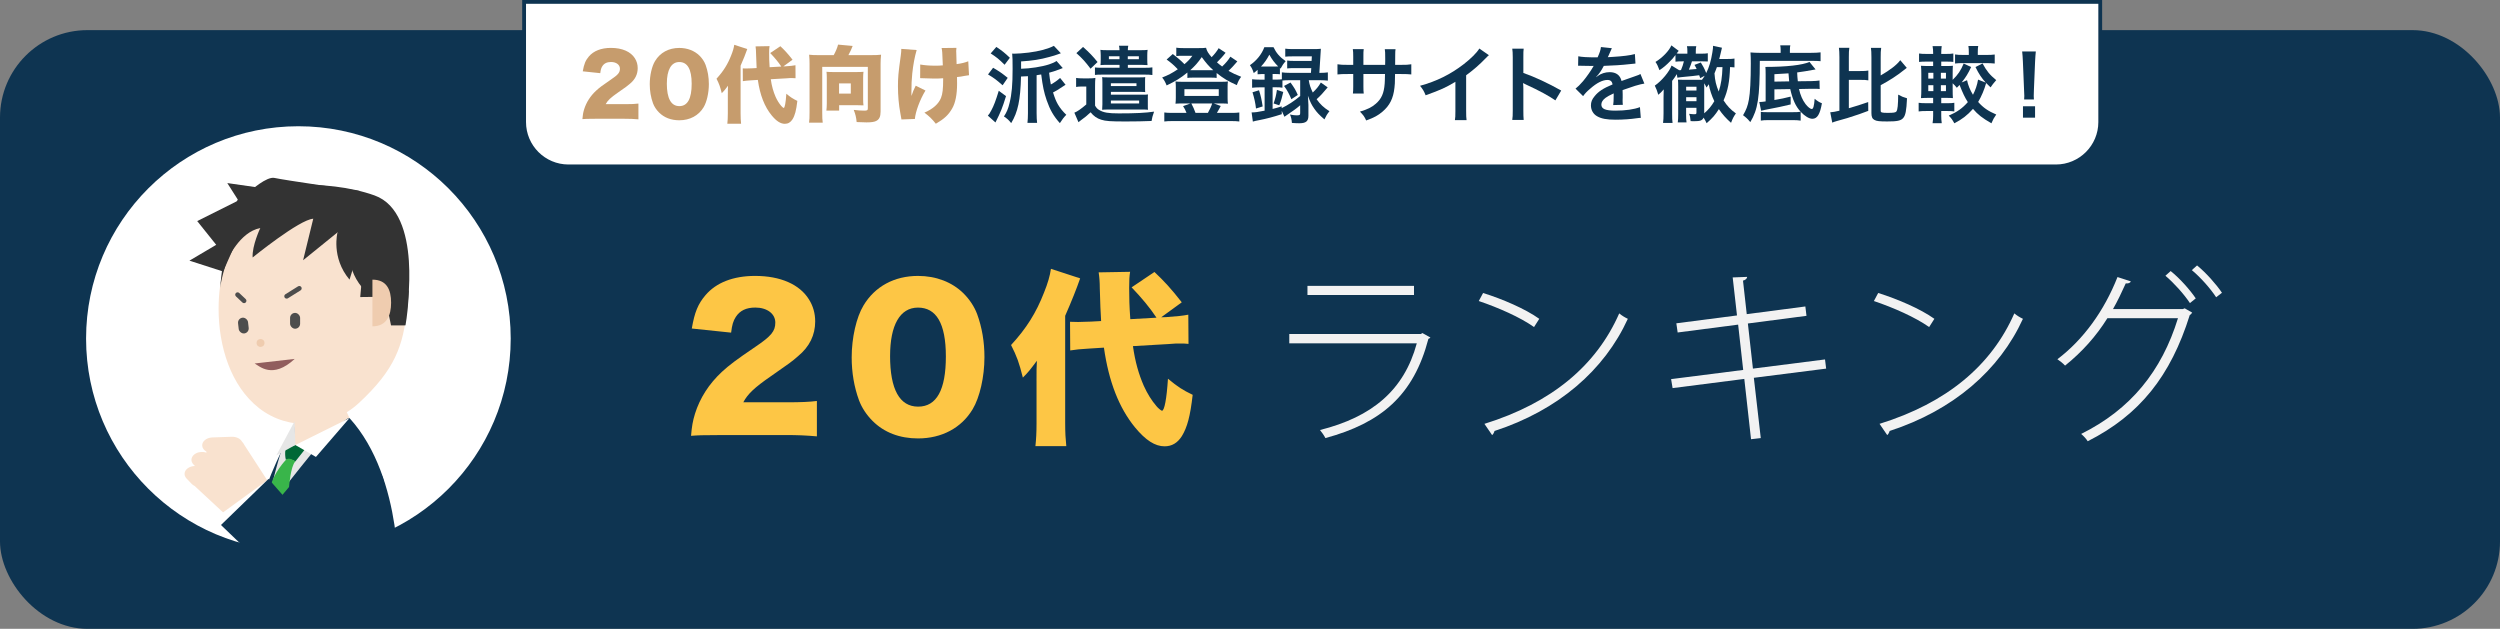 <?xml version="1.0" encoding="UTF-8"?> <svg xmlns="http://www.w3.org/2000/svg" id="Layer_2" viewBox="0 0 1307 328.75"><rect x="0" y="0" width="1307" height="328.75" fill="#808080" stroke="none"/><defs><style>.cls-1{fill:#f2f2f2;}.cls-2{fill:#f9e2cf;}.cls-3{fill:#006837;}.cls-4{fill:#e6e6e6;}.cls-5{fill:#fff;}.cls-6{fill:#efccaf;}.cls-7{fill:#fdc645;}.cls-8{fill:#915d5d;}.cls-9{fill:#333;}.cls-10{fill:#c69c6d;}.cls-11{fill:#0e3451;}.cls-12{fill:#39b54a;}.cls-13{fill:#4d4d4d;}</style></defs><g id="Layer_1-2"><g><rect class="cls-11" y="15.75" width="1307" height="313" rx="45.72" ry="45.72"></rect><circle class="cls-5" cx="156" cy="177" r="111"></circle><g><path class="cls-11" d="m155.65,220.25s-19.45,28.81-31.86,86.5h84.41s3.26-56.53-25.47-88.18l-27.08,1.68Z"></path><path class="cls-4" d="m166.83,232.27s-18.21,22.34-24.83,31.45c0,0-4.14.83,6.62-33.1l18.21,1.66Z"></path><polygon class="cls-2" points="182.73 218.57 178.79 210.06 156.66 219.16 153.59 219.27 154.41 238.89 181.99 218.61 182.73 218.57"></polygon><path class="cls-3" d="m149.45,233.78s-.83,3.22,0,6.65c0,0,1.66-.97,4.97.81l5.79-7.32-5.79-1.27-4.97,1.13Z"></path><polygon class="cls-5" points="154.41 232.65 165.17 238.89 182.73 218.57 154.41 232.65"></polygon><path class="cls-2" d="m212.75,161.2c-1.78,19.6-6.4,32.17-25.19,49.55-14.48,13.39-36.66,14.72-52.12,2.63-14.89-11.64-21.16-32.45-21.16-51.88,0-33.59,17.79-61.24,46.23-61.24,26.89,0,49.73,9.36,52.41,42.13.47,5.8.44,12.21-.16,18.8Z"></path><rect class="cls-13" x="151.65" y="163.58" width="5.25" height="8.28" rx="2.62" ry="2.62"></rect><rect class="cls-13" x="124.62" y="166.06" width="5.25" height="8.28" rx="2.62" ry="2.62" transform="translate(-18.54 15.58) rotate(-6.53)"></rect><path class="cls-8" d="m133.12,190.03c2.59,1.42,9.39,8.33,20.97-2.4"></path><circle class="cls-6" cx="136.21" cy="179.3" r="2.07"></circle><path class="cls-13" d="m149.86,156.13c-.41,0-.82-.21-1.05-.58-.36-.58-.19-1.35.39-1.71l6.62-4.14c.58-.36,1.35-.19,1.71.39.36.58.19,1.35-.39,1.71l-6.62,4.14c-.2.13-.43.19-.66.19Z"></path><path class="cls-13" d="m127.59,158.49c-.31,0-.61-.11-.85-.34l-3.38-3.19c-.5-.47-.52-1.26-.05-1.75.47-.5,1.26-.52,1.75-.05l3.38,3.19c.5.47.52,1.26.05,1.75-.24.26-.57.39-.9.39Z"></path><path class="cls-11" d="m190.41,304.68h-33.93l12.86-53.6c2.26-8.62,11.08-13.78,19.71-11.51h0c8.62,2.26,13.78,11.08,11.51,19.71l-10.14,45.41Z"></path><polygon class="cls-4" points="154 220.25 144.48 238.06 154.41 232.65 154 220.25"></polygon><path class="cls-12" d="m149.45,240.43s-6.53,6.73-8.23,14.59c0,0,.05,8.21,0,11.35l9.89-11.76s.83-11.02,3.31-13.37c0,0-3.31-2.58-4.97-.81Z"></path><path class="cls-9" d="m212.51,163.58s8.88-52.21-16.68-61.4c-25.56-9.19-63.01-5.62-69.84,0-6.83,5.62-10.96,48.33-10.96,48.33,0,0,4.97-33.46,23.72-38.08,18.75-4.62,45.28-7,52.69,6.83,7.4,13.82,22.72,33.87,21.08,44.33Z"></path><polygon class="cls-9" points="153.59 100.68 118.83 95.71 124.62 104.82 103.1 115.58 113.03 127.99 99.03 136.27 116.64 141.94 126.69 119.23 153.59 100.68"></polygon><path class="cls-9" d="m118.79,136.06s6.39-14.83,17.29-16.83c0,0-4.38,9.18-4,15.38,0,0,24.42-19.83,31.69-20.26l-5.31,21.71,18.01-14.58,13.36,17.27-1.5,16.55,7.52-.09,17.08-12.81s-4.72-40.57-42.09-39.07c-37.37,1.49-47.9,6.87-52.03,32.73Z"></path><path class="cls-9" d="m211.99,170.09c.83-4.74,1.49-10.61,1.73-17.81l-5.5-17.19-10.6,7.8s4.26,14.19,6.82,27.24c2.52.03,5.03,0,7.55-.03Z"></path><path class="cls-6" d="m194.7,146.2c7.47,0,9.77,5.26,9.77,12s-2.3,12.41-9.77,12.41"></path><path class="cls-2" d="m142,254.61l-14.21-21.91-.61-1.03c-.18-.3-.42-.58-.68-.83-.89-1.54-2.98-2.58-5.36-2.5l-10.12.35c-3.07.11-5.45,2.04-5.31,4.33h0c.08,1.27.94,2.37,2.2,3.08,0,.18,0,.36.02.54-1.74-.58-3.83-.49-5.5.39h0c-2.51,1.32-3.1,3.91-1.31,5.77l.79.83c-1.07.02-2.14.27-3.08.76-2.51,1.32-3.1,3.91-1.31,5.77l2.72,2.85c.41.43.92.78,1.49,1.05l15.76,14.62,24.52-14.07Z"></path><polygon class="cls-5" points="120.48 272.68 115.52 268.68 139.56 251.19 140.39 255.85 120.48 272.68"></polygon><polygon class="cls-11" points="177.93 293.22 140.39 250.36 115.52 274.47 146.99 304.68 182.97 304.68 177.93 293.22"></polygon><path class="cls-9" d="m130.89,99.85s8.52-7.82,12.71-6.81c4.19,1.01,44.48,6.81,44.48,6.81h-57.2Z"></path><path class="cls-9" d="m176.45,121.48s-3.47,13.13,6.28,24.71l5.35-16.98-11.63-7.74Z"></path><path class="cls-9" d="m183.07,125.62s-3.47,13.13,6.28,24.71l5.35-16.98-11.63-7.74Z"></path></g><g><path class="cls-7" d="m375.96,227.46c-8.81,0-11.06.1-14.68.39.39-4.8.88-7.73,2.06-11.55,2.54-8.12,7.24-15.56,14.1-21.93,3.72-3.43,7.44-6.26,17.42-13.02,8.42-5.68,10.47-8.22,10.47-12.73s-4.21-7.83-10.47-7.83c-4.7,0-8.03,1.57-10.18,4.89-1.37,2.15-1.96,4.11-2.45,8.22l-20.56-2.15c1.47-8.52,3.23-12.82,7.15-17.42,5.58-6.56,14.49-10.08,25.94-10.08,13.21,0,23.3,4.4,28.19,12.33,2.15,3.43,3.23,7.24,3.23,11.45,0,7.15-2.94,13.21-9,18.21-3.23,2.84-4.21,3.52-14.19,10.47-8.52,5.87-12.14,9.3-14.39,13.61h22.81c7.34,0,11.84-.2,15.66-.69v18.5c-5.68-.49-9.79-.69-16.74-.69h-34.36Z"></path><path class="cls-7" d="m456.23,220.12c-3.23-3.23-5.68-6.95-7.15-10.87-2.54-6.95-3.82-14.49-3.82-22.42,0-10.28,2.45-20.95,6.17-27.11,5.97-9.98,16.15-15.47,28.48-15.47,9.5,0,17.82,3.23,23.79,9.1,3.23,3.23,5.68,6.95,7.15,10.87,2.54,6.95,3.82,14.49,3.82,22.51,0,10.28-2.45,21.04-6.17,27.21-5.87,9.79-16.15,15.27-28.58,15.27-9.59,0-17.72-3.13-23.69-9.1Zm9.1-34.06c0,17.52,4.99,26.53,14.68,26.53s14.49-8.81,14.49-26.23-5.09-25.55-14.58-25.55-14.58,9.3-14.58,25.25Z"></path><path class="cls-7" d="m541.89,199.07c0-5.29,0-7.34.2-10.47-3.72,4.99-4.41,5.87-7.34,8.81-1.96-7.83-3.13-11.06-6.17-17.03,8.03-8.71,13.12-16.84,17.23-27.41,1.96-4.8,3.13-8.91,3.62-12.43l15.27,4.99q-2.84,8.22-7.83,19.58v55.99c0,5.19.2,8.32.59,12.14h-16.15c.39-3.62.59-6.95.59-12.14v-22.02Zm50.41-18.11c1.17,8.22,3.03,14.68,5.68,20.75,1.86,4.11,4.11,7.73,6.66,10.67.78.98,2.45,2.35,2.84,2.35,1.27,0,2.45-6.17,3.13-16.74,5.19,4.31,7.63,5.87,12.92,8.42-1.27,11.16-2.84,17.03-5.68,21.63-2.25,3.52-5.19,5.29-9,5.29-4.99,0-9.89-3.13-15.47-9.89-8.32-10.18-13.7-23.79-16.25-41.7l-7.73.49c-4.89.29-6.85.49-9.89.98l-.1-14.98c2.84.1,3.13.1,4.21.1,1.57,0,5.09-.1,6.75-.2l5.29-.29q-.39-5.87-.69-17.13c0-3.13-.2-5.78-.59-8.32l16.44-.29c-.39,2.35-.49,4.31-.49,8.32,0,5.58.1,9.4.59,16.44l13.7-.78c-3.52-5.29-7.93-10.57-13.02-15.86l11.94-8.03c5.19,4.89,8.71,8.71,14.29,15.86l-10.77,7.83,2.64-.1c5.68-.39,8.52-.69,11.55-1.27l.1,15.27c-1.86-.2-2.84-.2-4.21-.2-1.96,0-3.03,0-6.26.29l-18.6,1.08Z"></path></g><g><path class="cls-1" d="m747.85,176.46c-.29.29-.69.59-1.08.69-7.73,29.56-24.67,43.95-53.84,51.88-.68-1.37-1.96-3.13-2.84-4.21,27.21-6.85,43.95-20.75,50.61-45.32h-66.66v-4.89h68.81l.78-.49,4.21,2.35Zm-8.61-22.22h-55.7v-4.8h55.7v4.8Z"></path><path class="cls-1" d="m775.36,153.17c10.28,3.23,22.12,8.32,29.37,13.51l-2.74,4.31c-7.15-5.09-18.7-10.18-28.88-13.61l2.25-4.21Zm.69,68.42c35.24-10.96,58.54-30.54,70.48-57.75,1.37,1.17,3.03,2.15,4.5,2.84-12.24,26.82-36.32,47.77-69.69,58.63-.2.78-.78,1.86-1.27,2.15l-4.01-5.87Z"></path><path class="cls-1" d="m916.91,197.51l3.62,31.52-5.09.59-3.52-31.52-37.49,4.8-.78-4.7,37.69-4.8-2.64-23.69-31.62,4.11-.69-4.8,31.71-4.11-2.25-19.87,7.54-.29c0,.88-.88,1.66-2.15,1.96l1.96,17.52,30.64-4.01.59,4.89-30.64,4.01,2.64,23.59,37.69-4.8.59,4.8-37.78,4.8Z"></path><path class="cls-1" d="m981.92,153.17c10.28,3.23,22.12,8.32,29.37,13.51l-2.74,4.31c-7.15-5.09-18.7-10.18-28.88-13.61l2.25-4.21Zm.69,68.42c35.24-10.96,58.54-30.54,70.48-57.75,1.37,1.17,3.03,2.15,4.5,2.84-12.24,26.82-36.32,47.77-69.69,58.63-.2.78-.78,1.86-1.27,2.15l-4.01-5.87Z"></path><path class="cls-1" d="m1146.08,163.44c-.29.49-.78.98-1.27,1.27-9.98,31.91-26.23,52.27-53.35,65.97-.78-1.27-2.15-2.74-3.43-3.82,25.84-12.82,42.09-32.79,50.61-60.49h-36.9c-5.87,9.4-13.21,17.62-22.12,24.77-.98-1.08-2.54-2.35-4.01-3.33,13.61-10.28,24.47-25.35,31.42-42.97l6.95,2.25c-.29.88-1.37,1.17-2.64,1.08-2.06,4.6-4.31,9.3-6.66,13.41h36.51l.98-.39,3.92,2.25Zm-11.26-21.73c4.7,3.72,10.18,9.89,13.12,14.29l-3.04,2.45c-3.13-4.7-8.22-10.38-12.82-14.29l2.74-2.45Zm13.8-2.94c4.7,3.82,10.08,9.89,13.02,14.29l-3.03,2.35c-3.03-4.6-8.03-10.28-12.72-14.19l2.74-2.45Z"></path></g><g><path class="cls-5" d="m274,1h824v62.82c0,12.79-10.38,23.18-23.18,23.18H297.18c-12.79,0-23.18-10.38-23.18-23.18V1h0Z"></path><path class="cls-11" d="m1074.82,88H297.18c-13.33,0-24.18-10.85-24.18-24.18V0h826v63.82c0,13.33-10.85,24.18-24.18,24.18ZM275,2v61.82c0,12.23,9.95,22.18,22.18,22.18h777.65c12.23,0,22.18-9.95,22.18-22.18V2H275Z"></path></g><g><path class="cls-10" d="m311.02,62.1c-3.92,0-4.92.04-6.54.17.17-2.14.39-3.44.92-5.14,1.13-3.62,3.22-6.93,6.28-9.76,1.65-1.52,3.31-2.79,7.76-5.8,3.75-2.53,4.66-3.66,4.66-5.67s-1.88-3.49-4.66-3.49c-2.09,0-3.57.7-4.53,2.18-.61.96-.87,1.83-1.09,3.66l-9.15-.96c.65-3.79,1.44-5.71,3.18-7.76,2.48-2.92,6.45-4.49,11.55-4.49,5.88,0,10.37,1.96,12.55,5.49.96,1.52,1.44,3.22,1.44,5.1,0,3.18-1.31,5.88-4.01,8.11-1.44,1.26-1.87,1.57-6.32,4.66-3.79,2.61-5.4,4.14-6.41,6.06h10.15c3.27,0,5.27-.09,6.97-.31v8.24c-2.53-.22-4.36-.3-7.45-.3h-15.3Z"></path><path class="cls-10" d="m344.57,58.84c-1.44-1.44-2.53-3.09-3.18-4.84-1.13-3.09-1.7-6.45-1.7-9.98,0-4.58,1.09-9.33,2.75-12.07,2.66-4.45,7.19-6.89,12.68-6.89,4.23,0,7.93,1.44,10.59,4.05,1.44,1.44,2.53,3.09,3.18,4.84,1.13,3.09,1.7,6.45,1.7,10.02,0,4.58-1.09,9.37-2.75,12.11-2.62,4.36-7.19,6.8-12.72,6.8-4.27,0-7.89-1.39-10.55-4.05Zm4.05-15.17c0,7.8,2.22,11.81,6.54,11.81s6.45-3.92,6.45-11.68-2.27-11.37-6.49-11.37-6.49,4.14-6.49,11.24Z"></path><path class="cls-10" d="m380.52,49.47c0-2.35,0-3.27.09-4.66-1.66,2.22-1.96,2.61-3.27,3.92-.87-3.49-1.39-4.92-2.75-7.58,3.57-3.88,5.84-7.5,7.67-12.2.87-2.14,1.39-3.97,1.61-5.53l6.8,2.22q-1.26,3.66-3.49,8.72v24.93c0,2.31.09,3.7.26,5.4h-7.19c.17-1.61.26-3.09.26-5.4v-9.81Zm22.44-8.06c.52,3.66,1.35,6.54,2.53,9.24.83,1.83,1.83,3.44,2.96,4.75.35.44,1.09,1.05,1.26,1.05.57,0,1.09-2.75,1.39-7.45,2.31,1.92,3.4,2.61,5.75,3.75-.57,4.97-1.26,7.58-2.53,9.63-1,1.57-2.31,2.35-4.01,2.35-2.22,0-4.4-1.39-6.88-4.4-3.71-4.53-6.1-10.59-7.23-18.56l-3.44.22c-2.18.13-3.05.22-4.4.44l-.04-6.67c1.26.04,1.39.04,1.88.04.7,0,2.27-.04,3.01-.09l2.35-.13q-.17-2.61-.3-7.63c0-1.39-.09-2.57-.26-3.7l7.32-.13c-.18,1.05-.22,1.92-.22,3.7,0,2.48.04,4.18.26,7.32l6.1-.35c-1.57-2.35-3.53-4.71-5.8-7.06l5.32-3.57c2.31,2.18,3.88,3.88,6.36,7.06l-4.79,3.49,1.18-.04c2.53-.17,3.79-.3,5.14-.57l.04,6.8c-.83-.09-1.26-.09-1.87-.09-.87,0-1.35,0-2.79.13l-8.28.48Z"></path><path class="cls-10" d="m435.87,28.81c.96-1.7,1.92-3.92,2.27-5.49l7.63.7c-.52,1.44-1.18,2.83-2.22,4.79h12.29c2.14,0,3.27-.04,4.79-.22-.18,1.74-.26,3.09-.26,4.75v24.97c0,2.7-.7,4.18-2.4,4.97-.96.48-2.66.7-4.97.7-.92,0-3.36-.09-5.14-.17-.26-2.53-.61-4.01-1.53-6.36,1.96.26,4.05.39,5.54.39s1.83-.22,1.83-1.26v-21.62h-23.84v23.71c0,2.79.04,3.92.26,5.45h-7.15c.22-1.52.26-2.66.26-5.45v-25.28c0-1.61-.04-2.96-.22-4.79,1.48.17,2.62.22,4.75.22h8.11Zm15.38,22.75c0,1.66.04,2.57.18,3.53-1.18-.04-2.4-.09-3.36-.09h-9.37v2.83h-6.67c.13-1.22.22-2.31.22-3.7v-13.51c0-1.31-.04-2.09-.17-3.09,1.09.09,1.83.13,3.18.13h12.86c1.39,0,2.27-.04,3.31-.13-.13,1-.18,1.92-.18,3.27v10.76Zm-12.59-2.61h6.14v-5.36h-6.14v5.36Z"></path><path class="cls-10" d="m479.23,26.15c-1.09,3.75-1.83,7.8-2.31,12.38-.3,2.7-.44,5.97-.44,10.02,0,0,0,.39.04,1.61.61-1.92,1.26-3.53,2.22-5.36l5.1,2.53c-2.83,4.58-5.27,11.16-5.54,14.86l-7.02.26q-.13-.92-.61-3.44c-.79-4.14-1.22-9.2-1.22-13.81s.17-6.84,1.48-16.21c.22-1.66.26-2.31.26-3.44l8.02.61Zm1.87,7.58c2.22.39,4.71.61,7.85.61,1.61,0,2.7-.04,3.96-.17-.3-7.41-.3-7.5-.65-9.06l7.76-.09c-.09.83-.13,1.18-.13,1.66,0,.17,0,.44.04.83.04.83.09,2.88.18,6.01,2.53-.35,4.31-.78,6.1-1.48l.39,7.28c-.74.09-1,.13-2.53.39-1.57.31-1.66.35-3.75.57.04,2.09.04,2.53.04,3.53,0,5.58-.87,9.98-2.57,12.9-1.92,3.36-4.1,5.4-8.54,7.98-2.01-2.53-3.44-3.92-5.97-5.8,4.53-1.96,7.41-4.58,8.67-7.71.83-2.09,1.13-4.66,1.13-9.76v-.52c-1.7.13-2.79.17-4.66.17-1.66,0-3.05-.04-4.58-.13q-1.44-.09-2.79-.09l.04-7.1Z"></path></g><g><path class="cls-11" d="m525.95,50.25c-1.96,6.32-2.74,8.24-5.53,13.77l-3.97-3.57c.65-.7.96-1.13,1.83-2.79,1.31-2.4,2.31-5.1,3.88-10.2l3.79,2.79Zm-6.75-14.82c3.4,2,4.49,2.75,7.63,5.27l-2.66,3.88c-3.49-3.05-4.27-3.62-7.63-5.67l2.66-3.49Zm1.7-10.9c3.05,2.05,4.36,3.09,7.06,5.67l-2.75,3.66c-3.05-3.01-4.18-3.92-7.28-5.93l2.96-3.4Zm36.17,19.79c-.61.39-1.04.7-1.35.87-2.88,1.92-3.31,2.18-5.19,3.14.91,2.92,1.61,4.62,2.53,6.23,1.18,2,2.48,3.62,4.4,5.45-1.31,1.35-2.09,2.35-3.36,4.36-3.27-3.62-5.14-6.89-6.88-11.9-1.44-4.18-2.09-7.37-2.88-13.55-.83.13-1.26.22-2.4.39v19.87c0,2.18.09,3.7.26,5.06h-5.05c.17-1.53.26-3.09.26-5.06v-19.35q-1.53.09-3.62.17c-.31,12.33-1.61,18.52-5.14,24.36-1.26-1.61-2.01-2.27-3.79-3.49,1.39-2.09,2.22-3.97,2.92-6.97,1.18-4.66,1.61-9.67,1.61-17.82,0-4.58-.04-6.06-.22-8.06.74.04.96.04,1.18.04,1.74,0,4.4-.22,7.45-.57,5.54-.7,10.24-1.96,13.16-3.53l3.66,3.88q-.44.13-1.22.44c-1.39.52-2.88,1-4.75,1.48-5.05,1.39-8.85,1.96-14.82,2.35v3.83c4.71-.09,10.89-1.05,14.6-2.27,1.7-.57,2.92-1.09,3.92-1.79l3.27,3.7c-.44.17-.61.22-1,.39-1.92.78-3.84,1.44-6.14,2.05.26,2.57.48,4.01.91,6.14,1.92-1.05,3.27-2,4.84-3.4l2.83,3.53Z"></path><path class="cls-11" d="m562.6,40.75c1.13.17,1.87.22,3.49.22h3.27c1.22,0,2.27-.04,3.31-.22-.13,1.35-.17,2.4-.17,4.75v9.72c.7,1.18,1.22,1.74,2.13,2.27,2.22,1.35,4.71,1.79,10.24,1.79,8.93,0,13.9-.26,18.48-.92-.83,2.35-1.04,3.23-1.31,4.88-3.88.17-8.76.26-13.51.26-7.97,0-10.46-.17-12.81-.92-2.18-.65-4.01-1.92-5.54-3.88-2.13,1.96-3.01,2.7-5.1,4.18-.48.39-.87.65-1.26,1l-2.14-4.97c1.57-.61,3.53-2,6.23-4.31v-9.37h-2.4c-1.18,0-1.79.04-2.92.22v-4.71Zm3.62-16.21c3.49,3.14,4.92,4.62,7.58,7.89l-3.66,3.49c-2.62-3.49-4.36-5.45-7.41-8.15l3.49-3.23Zm12.2,9.37c-1.44,0-2.18.04-3.09.13.09-.83.13-1.44.13-2.92v-2.18c0-1-.09-1.83-.17-2.88.96.13,1.7.17,3.14.17h6.84c-.04-1.18-.09-1.57-.26-2.31h4.84c-.13.7-.22,1.18-.22,2.31h7.19c1.39,0,2.14-.04,3.14-.17-.13,1.09-.17,1.83-.17,2.88v2.18c0,1.13.04,2.09.13,2.92-.44-.04-.52-.04-1-.04-1.22-.04-1.92-.09-2.09-.09h-7.19v1.53h8.85c1.83,0,2.88-.04,3.97-.22v4.01c-1.13-.17-2.18-.22-3.97-.22h-22.14c-2.05,0-3.01.04-3.92.17v-3.92c1,.13,1.96.17,3.92.17h8.94v-1.53h-6.84Zm.57,23.36c-.83,0-2.05.04-2.79.13.09-1.05.13-1.74.13-2.83v-11.55c0-1.13-.04-1.96-.13-2.7.61.09,1.31.13,2.74.13h17.04c1.48,0,2.18-.04,2.75-.13-.09.57-.09,1.18-.09,2.35v3.09c0,1.26,0,1.79.09,2.4-.65-.09-1.53-.13-2.7-.13h-15.25v1.48h16.65c1.26,0,2.13-.04,2.74-.13-.09.57-.09,1.13-.09,2.35v3.31c0,1.18,0,1.7.09,2.35-.61-.09-1.61-.13-2.79-.13h-18.39Zm.74-27.85v1.53h5.54v-1.53h-5.54Zm1.04,15.56h13.38v-1.44h-13.38v1.44Zm14.77,9.11v-1.53h-14.77v1.53h14.77Zm-5.93-23.14h5.79v-1.53h-5.79v1.53Z"></path><path class="cls-11" d="m646.88,32.08c-.35.35-.39.39-.79.92-1.04,1.26-2.53,2.83-3.83,4.05,2.13,1.22,3.66,1.92,6.62,3.09-1.09,1.48-1.57,2.4-2.27,4.36-4.58-2.05-6.93-3.44-10.55-6.32v2.57c-.87-.13-1.44-.17-2.92-.17h-9.63c-1.13,0-1.96.04-2.74.17v-2.83c-3.66,2.96-6.06,4.45-10.85,6.75-.74-1.87-1.39-3.01-2.35-4.14,3.14-1.22,5.23-2.31,8.19-4.31-2.27-2.35-3.49-3.4-5.84-5.1l3.22-2.88c2.4,1.83,4.27,3.44,6.1,5.32,2.05-1.79,2.74-2.53,4.14-4.4h-5.75c-.87,0-1.66.04-2.66.17v-4.4c1.09.17,1.79.22,3.62.22h8.19c2.05,0,2.83-.04,3.75-.17.48,1.79,1.09,2.83,2.92,4.92,1.61-1.66,2.88-3.31,3.66-4.71l3.62,2.4c-1.13,1.53-3.01,3.57-4.49,5.01,1.09.96,1.61,1.39,2.7,2.18,1.87-1.74,3.36-3.53,4.31-5.14l3.62,2.44Zm-26.58,26.93c-.39-1.13-1.13-2.57-1.79-3.53l3.84-1.39h-4.66c-1.44,0-2.35.04-3.14.13.13-1.18.17-1.92.17-3.18v-5.49c0-1.13-.04-1.96-.17-2.96,1.13.13,2,.17,3.44.17h20.57c1.53,0,2.35-.04,3.4-.17-.13.96-.17,1.66-.17,2.92v5.53c0,1.48.04,2.18.17,3.18-.83-.09-1.7-.13-3.14-.13h-4.23l3.62,1.31c-.7,1.31-1.7,3.18-2.01,3.62h7.45c2.05,0,3.01-.04,4.27-.22v4.71c-1.31-.17-2.44-.22-4.53-.22h-30.16c-2.09,0-3.18.04-4.53.22v-4.71c1.26.17,2.18.22,4.23.22h7.37Zm-1.09-8.85h17.96v-3.53h-17.96v3.53Zm13.99-13.47h1.09c-2.35-2.09-3.83-3.83-6.01-6.84-1.92,2.79-3.57,4.66-6.01,6.84h10.94Zm-1.7,22.31c.96-1.7,1.83-3.57,2.22-4.92h-10.89c.92,1.7,1.53,3.14,2.18,4.92h6.49Z"></path><path class="cls-11" d="m660.04,38.7c-.96,0-1.61.04-2.57.13v-2.31c-.83.74-1.09.96-2.01,1.7-.57-1.79-1-2.7-2-4.14,3.57-2.48,6.14-5.71,7.54-9.41h4.79c1.48,3.09,3.09,4.97,6.36,7.32-1.22,1.35-1.83,2.27-2.66,3.88l-.35-.31v3.27c-.96-.13-1.35-.13-2.57-.13h-1.26v2.92h1.74c1.31,0,2.27-.04,3.1-.17v-3.62c1.22.17,2.44.26,4.18.26h11.03c.09-1.31.13-1.74.17-2.48h-8.63c-1.96,0-2.88.04-3.96.17v-4.14c1.09.17,1.92.22,3.96.22h8.8c.09-1.09.09-1.22.13-2.4h-9.76c-1.83,0-3.09.04-4.14.17v-4.18c1.22.17,2.4.22,4.36.22h10.24c1.79,0,2.96-.04,4.01-.17q-.13,1-.26,4.23c-.13,2.27-.35,6.1-.52,8.37h.26c1.83,0,3.01-.09,4.18-.26v4.31c-1.18-.13-2.53-.22-4.14-.22h-5.84c.39,2.4.83,3.79,2.09,6.45,1.96-1.87,3.05-3.18,4.23-5.23l3.57,2.53c-2.18,2.66-4.01,4.66-5.79,6.19,1.92,2.7,3.62,4.31,6.71,6.28-1.18,1.48-1.79,2.48-2.62,4.27-2.79-2.4-3.92-3.62-5.32-5.62-1.44-2.05-2.13-3.49-3.31-6.75.09.87.18,2.48.26,4.84v5.58c0,2.92-1.26,3.97-4.79,3.97-.96,0-2.13-.04-3.84-.17-.17-2-.39-2.92-1-4.4,1.39.31,2.62.44,3.4.44,1.61,0,1.92-.17,1.92-1.13v-4.14c-1.53,1.26-1.79,1.53-3.09,2.44q-.74.52-3.7,2.57-.7.48-1.44,1l-1.39-3.09v1.74c-4.45,1.44-7.76,2.31-11.68,3.09-2.05.39-2.09.39-3.44.78l-.65-4.79c1.79,0,3.36-.22,6.8-.92v-12.2h-2.27c-1.83,0-3.18.09-4.27.22v-4.45c1.13.13,2.48.22,4.31.22h2.22v-2.92h-1.09Zm-3.4,18.04c-.35-3.01-.83-5.19-1.83-8.5l3.4-1.05c.91,2.79,1.35,4.79,1.92,8.45l-3.49,1.09Zm3.49-21.96h6.49c.79,0,1.05,0,1.61-.04-1.92-1.92-3.14-3.53-4.62-6.15-1.31,2.48-2.48,4.18-4.36,6.19h.87Zm14.21,7.15c-1.7,0-2.83.04-3.88.17v3.75c-.96-.17-1.83-.22-3.4-.22h-1.74v11.33c1.66-.39,2.44-.65,4.75-1.35v.92c3.49-1.7,6.41-3.62,9.67-6.32v-8.28h-5.4Zm-8.5,12.16c.91-2.61,1.35-4.36,1.74-7.1l3.31,1.09c-.61,2.79-1.13,4.58-2.09,6.97l-2.96-.96Zm8.85-10.94c2.05,2.88,2.62,3.79,3.79,6.49l-3.36,2.22c-1.18-2.83-2.18-4.71-3.83-6.93l3.4-1.79Z"></path><path class="cls-11" d="m724.15,33.91l.04-1.96v-1.39c0-2.88-.04-3.83-.22-4.84h5.62c-.13,1-.17,1.22-.17,2.92q0,2.66-.04,5.27h2.79c3.09,0,3.96-.04,5.66-.31v5.32c-1.52-.17-2.7-.22-5.58-.22h-2.92c-.09,5.23-.09,5.53-.31,7.19-.61,5.58-2.48,9.28-6.28,12.51-2.35,2-4.49,3.14-8.5,4.58-.83-1.87-1.39-2.7-3.27-4.62,4.14-1.26,6.23-2.31,8.32-4.14,2.96-2.57,4.23-5.45,4.62-10.46.09-1,.09-2.05.17-5.06h-11.29v6.54c0,1.83.04,2.53.17,3.66h-5.66c.13-.96.17-2.14.17-3.75v-6.45h-2.66c-2.88,0-4.05.04-5.58.22v-5.32c1.7.26,2.57.31,5.67.31h2.57v-4.36c0-1.83-.04-2.75-.22-3.88h5.71c-.17,1.44-.17,1.52-.17,3.75v4.49h11.33Z"></path><path class="cls-11" d="m778.4,28.85c-.74.65-.96.83-1.61,1.53-3.27,3.4-6.54,6.23-10.29,8.98v18.61c0,2.4.04,3.66.22,4.84h-6.1c.22-1.26.26-2.14.26-4.71v-15.34c-5.1,3.05-7.54,4.18-15.56,7.06-.91-2.27-1.39-3.01-2.92-4.97,8.63-2.35,15.95-5.97,22.88-11.33,3.88-3.01,6.84-6.01,8.11-8.15l5.01,3.49Z"></path><path class="cls-11" d="m790.61,62.71c.22-1.39.26-2.57.26-4.88v-27.93c0-2.14-.09-3.27-.26-4.45h5.97c-.17,1.31-.17,1.87-.17,4.58v8.11c5.97,2.09,12.81,5.27,19.79,9.2l-3.05,5.14c-3.62-2.48-8.15-4.97-15.43-8.32-1-.48-1.13-.52-1.48-.74.13,1.22.17,1.74.17,2.96v11.5c0,2.27.04,3.4.17,4.84h-5.97Z"></path><path class="cls-11" d="m825.12,29.42c1.79.39,4.58.57,10.11.57,1.18-2.61,1.57-3.92,1.74-5.4l5.71.61q-.26.44-1.74,3.92c-.22.48-.3.61-.39.78q.35-.04,2.75-.17c5.05-.31,9.02-.78,11.42-1.48l.3,4.97q-1.22.09-3.44.35c-3.18.39-8.71.74-13.12.87-1.26,2.48-2.48,4.23-4.01,5.8l.04.09q.3-.22.87-.65c1.61-1.22,3.92-1.96,6.14-1.96,3.4,0,5.54,1.61,6.23,4.62,3.36-1.22,5.58-2,6.67-2.35,2.35-.83,2.53-.87,3.22-1.31l2.05,5.01c-1.22.17-2.53.52-4.84,1.18-.61.17-2.79.92-6.54,2.22v.48q.04,1.13.04,1.74v1.74c-.04.74-.04,1.13-.04,1.44,0,.96.04,1.57.13,2.31l-5.05.13c.17-.78.26-3.01.26-5.06v-1.05c-2.14,1-3.27,1.61-4.18,2.27-1.53,1.13-2.27,2.31-2.27,3.57,0,2.27,2.09,3.18,7.37,3.18s9.72-.65,12.81-1.83l.44,5.62c-.74,0-.96.04-2,.17-3.14.48-7.32.78-11.16.78-4.62,0-7.5-.52-9.72-1.83-2-1.13-3.18-3.23-3.18-5.62,0-1.79.52-3.18,1.92-4.84,1.96-2.44,4.45-4.1,9.37-6.14-.22-1.61-1.09-2.35-2.66-2.35-2.53,0-5.58,1.53-8.93,4.49-1.83,1.53-2.83,2.61-3.79,3.97l-3.97-3.92c1.13-.87,2.4-2.09,3.92-3.88,1.7-2,4.36-5.8,5.23-7.45q.17-.35.35-.57c-.18,0-.74.04-.74.04-.7,0-4.53-.09-5.49-.09q-.83-.04-1.22-.04c-.13,0-.39,0-.7.04l.09-4.97Z"></path><path class="cls-11" d="m877.81,36.7c.48,0,.61-.04,1-.04.7-1.61,1.18-3.09,1.53-4.58h-.87c-1.53,0-2.48.04-3.53.17v-3.49c-1.53,1.96-1.61,2.05-2.7,3.14-2.01,2.09-3.71,3.53-5.67,4.79-.83-2.22-1.22-3.05-2.09-4.31,3.66-2.22,7.15-5.84,8.32-8.67l3.83,2.88c-.13.17-.48.61-1.09,1.35.92.13,1.44.13,2.92.13h2.7v-1.18c0-1.22-.04-1.87-.22-2.75h4.88c-.22.83-.26,1.48-.26,2.79v1.13h2.75c1.79,0,2.48-.04,3.53-.22v4.31c-1.96-.09-2.18-.09-3.4-.09h-4.88c-.35,1.22-.87,2.57-1.61,4.36,2.27-.17,2.83-.22,4.05-.35-.39-.87-.57-1.18-1.13-2.14l3.31-1.26c1.13,1.79,1.79,2.96,2.83,5.53,1.53-3.05,2.53-6.49,3.22-10.85.31-2.05.35-2.31.35-3.4l4.66,1q-.17.61-1.04,4.4c-.13.52-.22.87-.39,1.48h4.4c1.65,0,2.57-.04,3.57-.22v4.62c-.78-.09-1.7-.17-2.31-.17-.26,7.71-1.13,12.25-3.4,17.43,1.96,3.01,3.62,4.75,6.45,6.8-1.13,1.61-1.66,2.57-2.53,4.92-2.61-2.31-4.49-4.4-6.36-7.15-2.05,3.18-3.14,4.45-6.41,7.36-.57-1.22-.79-1.61-1.57-2.92-.74,1.48-1.74,1.87-4.93,1.87-.26,0-.44,0-1.87-.04-.22-2.22-.3-2.57-.79-3.83,1.44.17,2.01.22,2.79.22.83,0,1.05-.17,1.05-.87v-2.48h-5.4v3.79c0,1.52.04,2.79.22,3.83h-4.58c.17-1.22.22-2.35.22-4.31v-14.38c0-1.79-.04-2.7-.13-3.66.87.04,1.66.09,3.18.09h9.37c.7-.96.92-1.22,1.44-2.14l-2.35,1.26c-.22-.7-.3-.92-.52-1.53-1.53.22-5.23.65-7.1.78-2.62.26-3.09.3-4.31.52l-.3-1.87-.44.7c-.74,1.18-.96,1.48-2.01,2.83v17.08c0,2.44.04,3.53.22,4.92h-4.97c.18-1.39.26-2.7.26-5.1v-8.02c0-1.57,0-1.96.09-4.44-1,1.18-1.61,1.83-2.83,2.83-.61-2.05-1-3.09-1.83-4.79,3.62-2.48,7.67-7.37,8.76-10.5l3.92,2.4Zm9.11,10.63v-2h-5.4v2h5.4Zm0,5.58v-2.09h-5.4v2.09h5.4Zm4.05,6.32c2.09-1.74,3.83-3.83,5.27-6.32-1.35-2.83-2.4-6.01-2.88-8.85-.44.65-.61.92-1.18,1.7-.48-1-.65-1.31-1.22-2.22v15.69Zm6.62-24.14c-.3.96-.57,1.48-1.26,3.27.26,3.79.87,6.28,2.22,9.5,1.26-3.88,1.79-7.45,1.96-12.77h-2.92Z"></path><path class="cls-11" d="m930.93,26.19c0-1-.09-1.74-.22-2.48h5.27c-.17.7-.22,1.31-.22,2.53v1.39h10.77c2.35,0,3.92-.09,5.27-.26v4.62c-1.18-.13-2.48-.17-4.53-.17h-27.24c-.04,19.26-1,25.41-4.97,32.03-1.44-1.74-2.18-2.4-3.79-3.62,1.61-2.66,2.48-4.88,3.05-8.15.65-3.36,1-10.28,1-18.96,0-2.75-.04-3.79-.17-5.71,1.53.13,3.09.22,5.01.22h10.76v-1.44Zm18.26,10.11c-5.1.92-6.36,1.13-9.63,1.57.09,2.18.13,2.61.35,4.62l7.15-.09c1.83-.04,3.05-.13,4.18-.31l.09,4.45c-1.18-.13-1.48-.13-3.22-.13h-1.05l-6.54.13c.74,3.27,1.83,5.75,3.44,7.89,1.13,1.48,2.53,2.57,3.22,2.57.79,0,1.22-1.44,1.53-5.36,1.39,1.18,2.44,1.83,3.79,2.35-1,5.8-2.44,8.11-5.01,8.11-1.65,0-3.92-1.35-6.1-3.66v4.62c-1.48-.22-2.35-.26-4.18-.26h-12.6c-1.96,0-2.74.04-4.05.26v-4.58c.92.13,1.79.17,3.31.17h13.34c2.05,0,2.96-.04,4.18-.22-2.62-2.83-4.18-6.28-5.45-11.85l-8.28.13v5.58c3.84-.65,4.97-.92,8.5-1.79v4.1q-4.79,1.22-13.38,2.83c-.61.13-1.44.31-2.05.48l-.96-4.58h.3c.65,0,1.44-.09,3.01-.3v-14.03c0-2.05-.04-3.05-.13-4.01,11.07,0,19.39-.96,23.05-2.61l3.18,3.92Zm-13.81,6.23c-.09-1.05-.22-2.48-.35-4.18q-4.53.31-7.37.44v3.88l7.71-.13Z"></path><path class="cls-11" d="m966.58,56.57c4.1-1.18,6.23-1.87,10.11-3.23l.04,4.62c-3.4,1.31-5.62,2.09-10.89,3.75q-1.44.44-4.62,1.31-.57.17-.92.26c-1.04.3-1.83.57-2.4.83l-1.05-5.4c1.57-.13,2.62-.3,4.79-.83v-28.02c0-2.27-.09-3.44-.26-4.88h5.45c-.22,1.39-.26,2.53-.26,4.88v7.28h6.01c2.09,0,3.01-.04,4.18-.26v5.14c-1.13-.22-2.13-.26-4.18-.26h-6.01v14.82Zm16.65,1.31c0,.96.57,1.13,3.7,1.13s4.1-.17,4.53-.78c.61-.83.87-3.36.91-8.76,1.74.96,2.75,1.39,4.62,1.92-.3,6.49-.78,8.98-2.05,10.37-1.22,1.35-3.1,1.74-8.28,1.74-4.1,0-5.53-.17-6.67-.78-1.18-.61-1.61-1.66-1.61-3.62v-29.15c0-2.44-.09-3.62-.26-4.92h5.36c-.22,1.44-.26,2.57-.26,4.92v9.5c5.05-2.92,8.41-5.53,10.24-7.98l3.4,4.01q-.65.48-1.57,1.22c-3.53,2.83-7.28,5.27-12.07,7.84v13.33Z"></path><path class="cls-11" d="m1036.48,33.17c2.14,3.97,3.75,5.93,7.15,8.72q-1.92,2.18-2.96,3.79c-1.13-1.05-1.53-1.48-2.31-2.27-.92,3.36-2.48,7.06-4.18,9.89,2.66,3.01,5.14,4.71,9.46,6.58-1.22,1.74-1.66,2.53-2.53,4.58-4.88-2.83-7.02-4.49-9.63-7.54-3.01,3.4-5.71,5.45-9.76,7.54-1.09-2-1.53-2.61-2.92-4.01,4.36-1.87,7.15-3.83,9.98-7.06-1.53-2.4-2.62-4.62-4.31-8.98-.52.57-.74.78-1.44,1.48-.83-1.05-1.18-1.39-2.18-2.35v3.05c0,2.14.04,3.49.13,4.71-.96-.09-1.7-.13-3.83-.13h-2.27v2.79h3.27c1.66,0,2.35-.04,3.57-.22v4.53c-1.26-.17-1.96-.22-3.57-.22h-3.27v2.53c0,1.39.09,2.53.26,3.83h-4.79c.22-1.39.3-2.48.3-4.01v-2.35h-3.57c-1.96,0-2.74.04-4.01.22v-4.53c1.13.17,1.96.22,4.01.22h3.57v-2.79h-1.96c-1.96,0-2.83.04-4.4.13.13-1.35.18-2.88.18-4.88v-7.5c0-2-.04-3.27-.18-4.53,1.44.09,2.31.13,4.31.13h2.05v-2.31h-3.36c-1.83,0-2.83.04-4.01.17v-4.4c1.22.17,2.01.22,4.01.22h3.36v-.52c0-1.35-.09-2.35-.3-3.57h4.79c-.17,1.09-.26,2.18-.26,3.57v.52h2.35c2.01,0,2.75-.04,3.97-.22v4.4c-1.18-.13-1.88-.17-3.97-.17h-2.35v2.31h2.44c2.09,0,2.74-.04,3.66-.13-.09.92-.13,1.92-.13,4.23v3.14c2.75-2.66,4.31-4.97,5.75-8.54l3.92,1.83c-1.61,3.4-2.79,5.36-4.97,8.06l2.83-1.18c.44,2.35,1.53,5.14,3.09,7.63,1.26-2.4,2.18-5.06,2.66-7.93l4.01,1.57c-2.18-2.44-3.57-4.49-5.36-8.15l3.7-1.87Zm-28.37,4.88v3.05h2.66v-3.05h-2.66Zm0,6.49v3.09h2.66v-3.09h-2.66Zm9.24-3.44v-3.05h-2.66v3.05h2.66Zm0,6.54v-3.09h-2.66v3.09h2.66Zm11.94-20.31c0-1.39-.04-2.27-.22-3.27h5.14c-.17.87-.22,1.79-.22,3.18v1.48h4.45c1.92,0,3.1-.04,4.4-.22v4.71c-1.35-.13-2.83-.22-4.45-.22h-11.98c-1.79,0-3.05.04-4.31.22v-4.75c1.22.22,2.35.26,4.31.26h2.88v-1.39Z"></path><path class="cls-11" d="m1058.22,51.99c.04-.92.09-1.35.09-1.87q0-.48-.13-3.09l-.61-14.82c-.09-1.92-.22-4.1-.39-5.32h7.15c-.13,1.18-.31,3.44-.39,5.32l-.61,14.82q-.09,2.53-.09,3.14c0,.52,0,.96.09,1.83h-5.1Zm-.61,9.54v-5.97h6.32v5.97h-6.32Z"></path></g></g></g></svg> 